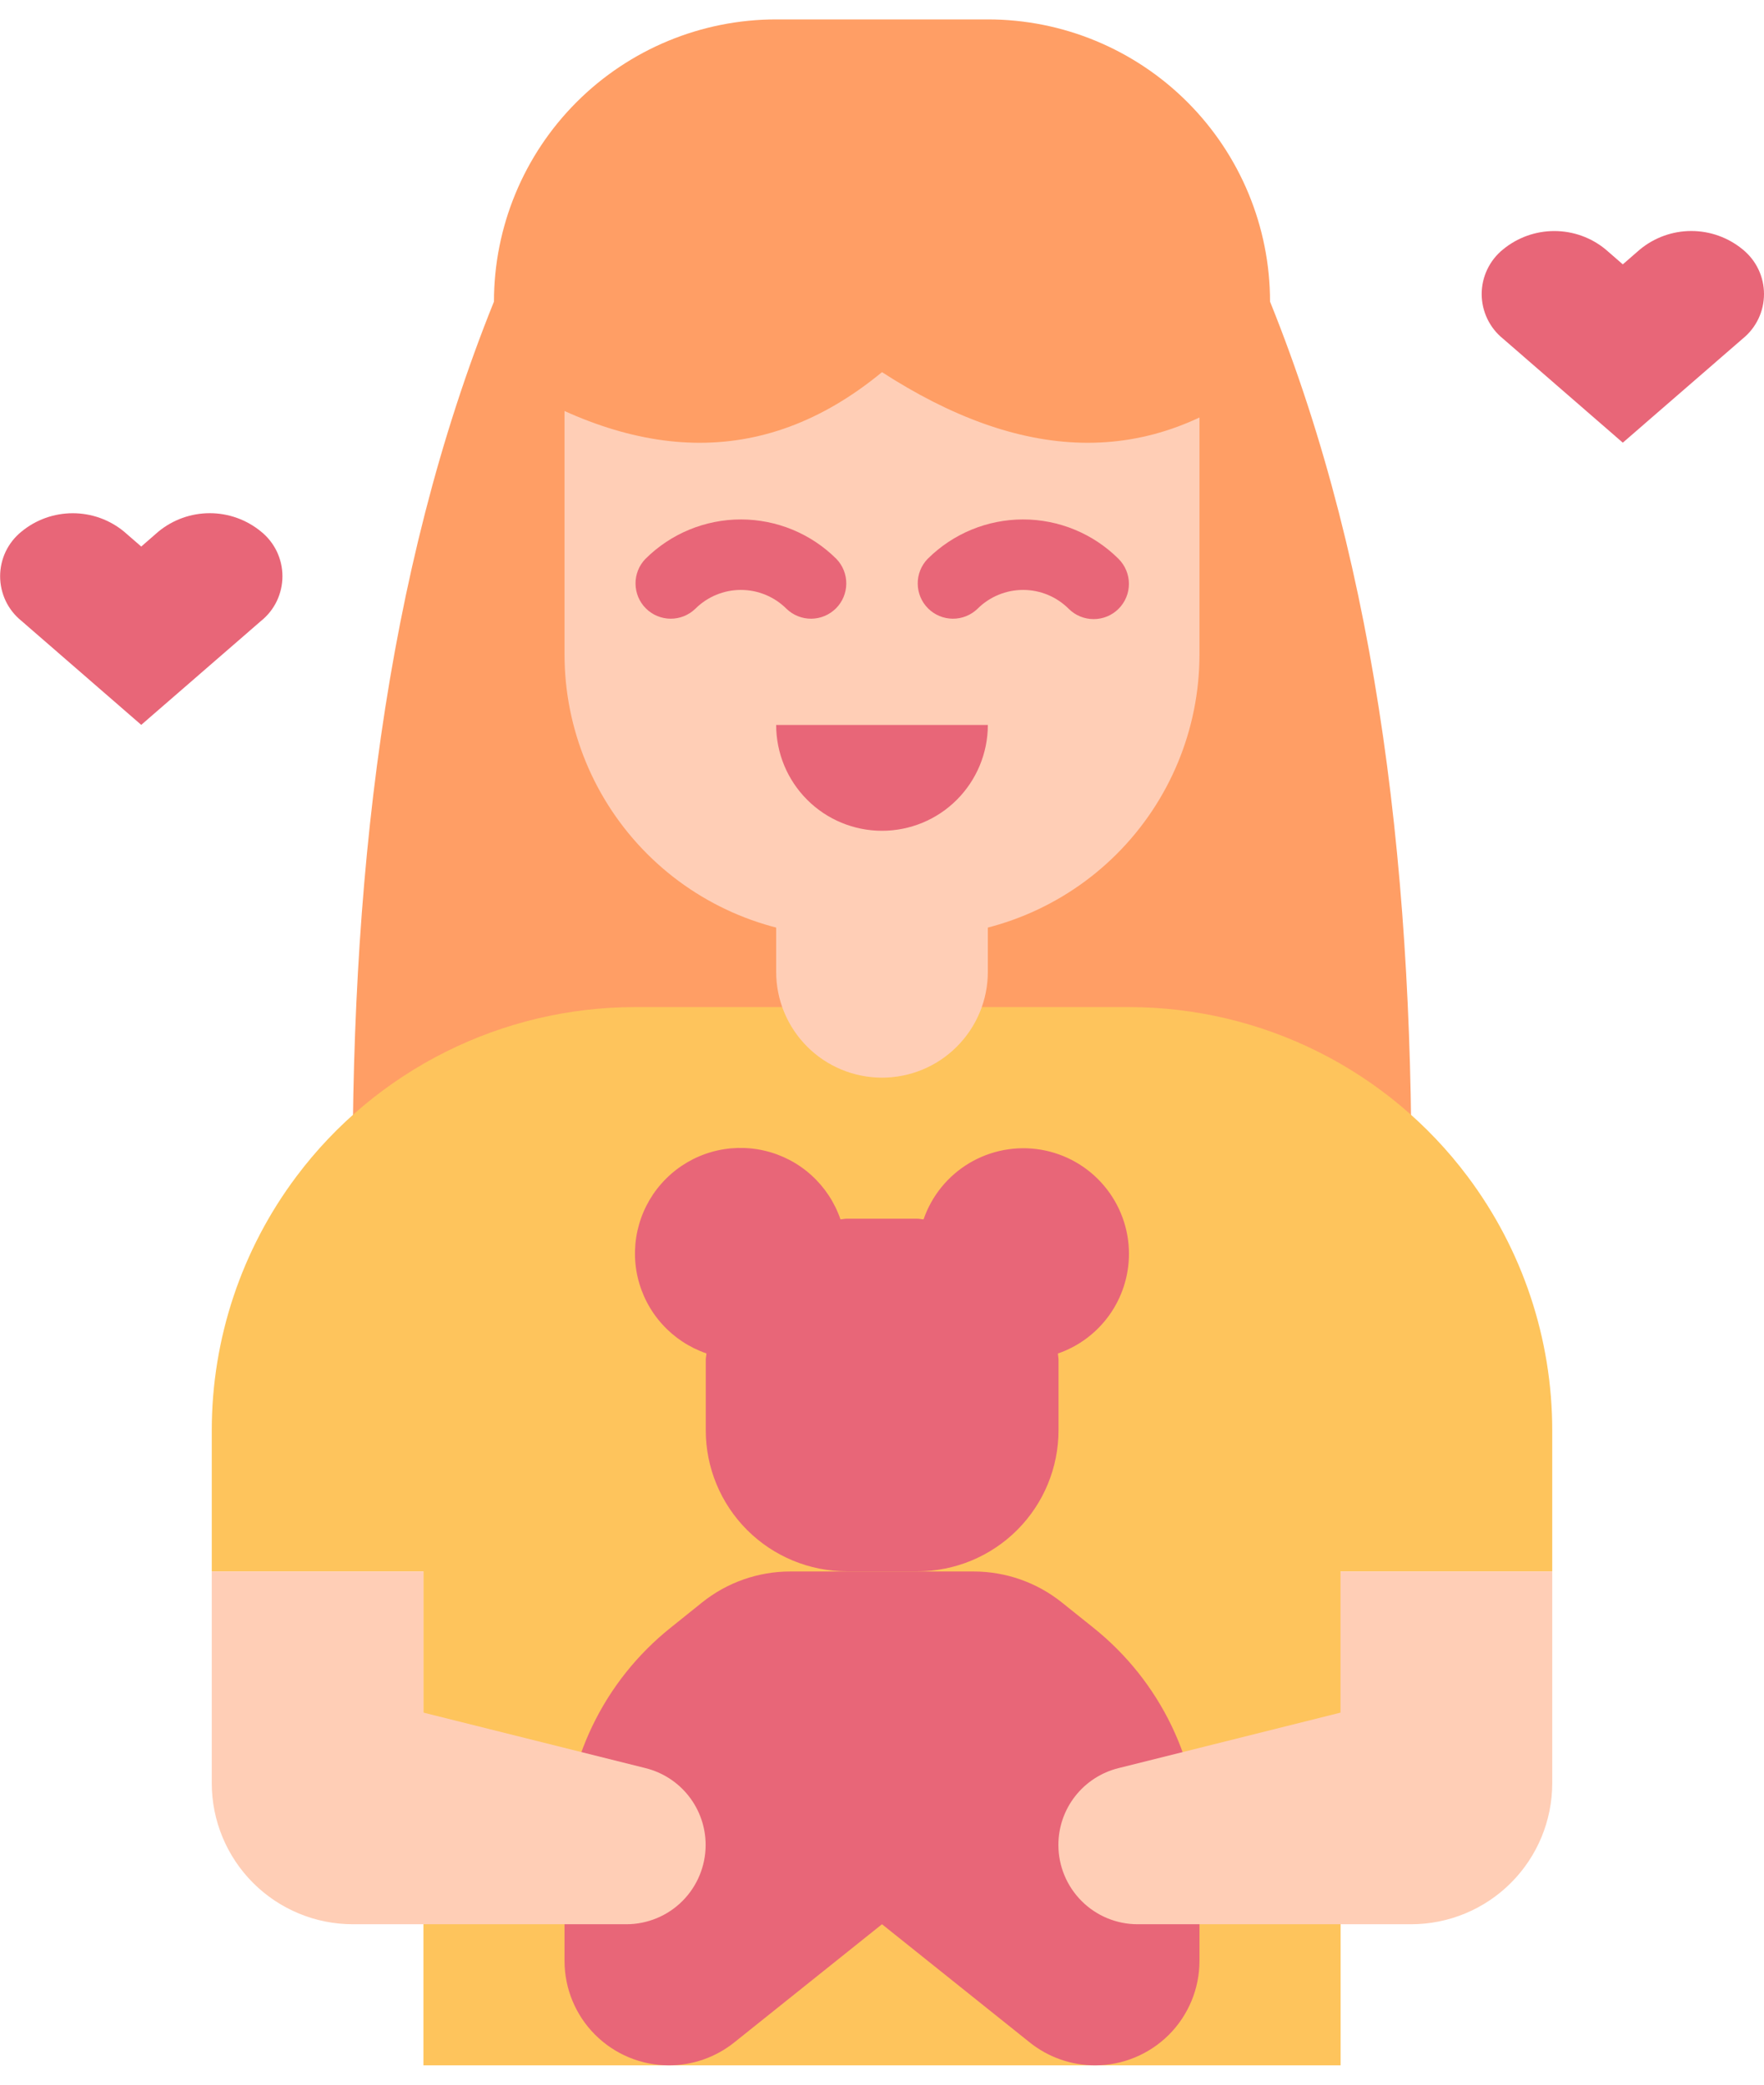 <svg xmlns="http://www.w3.org/2000/svg" width="44" height="52" viewBox="0 0 44 52" fill="none"><path d="M35.199 30.401H8.802C8.706 22.079 9.588 14.299 12.321 7.523H31.679C34.413 14.299 35.294 22.079 35.199 30.401Z" fill="#FF9E65"></path><path d="M28.159 25.121H15.841C14.202 25.121 12.585 25.503 11.119 26.236C9.653 26.969 8.377 28.033 7.394 29.345C6.023 31.172 5.282 33.395 5.282 35.68V39.199H10.562V51.518H33.439V39.199H38.718V35.68C38.718 33.395 37.977 31.172 36.606 29.345C35.623 28.033 34.347 26.969 32.881 26.236C31.415 25.503 29.799 25.121 28.159 25.121Z" fill="#FEC45C"></path><path d="M28.16 31.279C28.161 30.656 27.941 30.053 27.538 29.576C27.137 29.1 26.579 28.782 25.964 28.678C25.349 28.575 24.718 28.692 24.182 29.01C23.646 29.328 23.24 29.826 23.037 30.415C22.984 30.415 22.934 30.399 22.88 30.399H21.12C21.067 30.399 21.017 30.413 20.964 30.415C20.819 29.992 20.569 29.613 20.237 29.313C19.906 29.013 19.503 28.803 19.067 28.702C18.631 28.601 18.177 28.612 17.747 28.735C17.317 28.858 16.926 29.088 16.61 29.405C16.293 29.721 16.063 30.113 15.94 30.543C15.817 30.973 15.805 31.427 15.906 31.862C16.008 32.298 16.218 32.701 16.518 33.032C16.818 33.364 17.197 33.614 17.62 33.759C17.62 33.812 17.604 33.862 17.604 33.916V35.675C17.604 36.609 17.975 37.504 18.635 38.164C19.295 38.824 20.191 39.195 21.124 39.195H22.884C23.817 39.195 24.712 38.824 25.372 38.164C26.032 37.504 26.403 36.609 26.403 35.675V33.919C26.403 33.865 26.39 33.815 26.387 33.762C26.904 33.584 27.352 33.249 27.67 32.804C27.988 32.359 28.159 31.826 28.16 31.279ZM3.949 13.262L3.523 13.633L3.096 13.262C2.735 12.964 2.282 12.802 1.815 12.802C1.347 12.802 0.894 12.964 0.534 13.262C0.368 13.396 0.234 13.566 0.142 13.758C0.051 13.95 0.003 14.161 0.003 14.374C0.003 14.587 0.051 14.798 0.142 14.99C0.234 15.183 0.368 15.352 0.534 15.486L3.523 18.081L6.514 15.486C6.68 15.352 6.814 15.183 6.906 14.99C6.997 14.798 7.045 14.587 7.045 14.374C7.045 14.161 6.997 13.95 6.906 13.758C6.814 13.566 6.68 13.396 6.514 13.262C6.153 12.964 5.7 12.801 5.232 12.801C4.764 12.801 4.31 12.964 3.949 13.262ZM40.905 6.223L40.478 6.594L40.051 6.223C39.691 5.925 39.238 5.763 38.77 5.763C38.303 5.763 37.85 5.925 37.489 6.223C37.323 6.357 37.19 6.526 37.098 6.719C37.006 6.911 36.958 7.122 36.958 7.335C36.958 7.548 37.006 7.759 37.098 7.951C37.19 8.144 37.323 8.313 37.489 8.447L40.478 11.042L43.47 8.447C43.635 8.313 43.769 8.144 43.861 7.951C43.953 7.759 44 7.548 44 7.335C44 7.122 43.953 6.911 43.861 6.719C43.769 6.526 43.635 6.357 43.47 6.223C43.109 5.925 42.655 5.762 42.187 5.762C41.719 5.762 41.266 5.925 40.905 6.223Z" fill="#E86678"></path><path d="M19.36 21.602H24.64V24.241C24.64 24.941 24.362 25.613 23.866 26.108C23.372 26.603 22.7 26.881 22 26.881C21.3 26.881 20.628 26.603 20.134 26.108C19.639 25.613 19.36 24.941 19.36 24.241V21.602Z" fill="#FFCEB6"></path><path d="M14.081 7.523H29.919V16.322C29.919 18.189 29.177 19.98 27.857 21.3C26.537 22.62 24.747 23.361 22.88 23.361H21.12C19.253 23.361 17.463 22.62 16.143 21.3C14.823 19.98 14.081 18.189 14.081 16.322V7.523Z" fill="#FFCEB6"></path><path d="M24.64 0.484H19.36C17.494 0.484 15.703 1.226 14.383 2.546C13.063 3.866 12.321 5.657 12.321 7.523V9.283C15.731 11.487 18.98 11.773 22 9.283C25.41 11.487 28.659 11.773 31.679 9.283V7.523C31.679 5.657 30.937 3.866 29.617 2.546C28.297 1.226 26.507 0.484 24.64 0.484Z" fill="#FF9E65"></path><path d="M27.279 40.607L26.488 39.973C25.863 39.472 25.088 39.2 24.288 39.199H19.712C18.913 39.199 18.137 39.471 17.513 39.971L16.721 40.607C15.897 41.267 15.232 42.103 14.775 43.055C14.318 44.006 14.081 45.048 14.081 46.104V48.914C14.082 49.605 14.356 50.267 14.845 50.755C15.333 51.243 15.996 51.518 16.686 51.518C17.278 51.518 17.852 51.316 18.314 50.947L22 47.998L25.686 50.947C26.148 51.316 26.722 51.518 27.314 51.518C28.005 51.518 28.667 51.243 29.156 50.755C29.645 50.266 29.919 49.603 29.919 48.912V46.102C29.919 45.047 29.682 44.005 29.225 43.054C28.768 42.103 28.103 41.267 27.279 40.607Z" fill="#E86678"></path><path d="M10.562 42.719V39.199H5.282V44.479C5.282 45.412 5.653 46.307 6.313 46.967C6.973 47.627 7.868 47.998 8.802 47.998H15.624C16.148 47.998 16.651 47.79 17.022 47.419C17.392 47.048 17.6 46.546 17.601 46.022C17.601 45.581 17.454 45.153 17.183 44.806C16.912 44.458 16.532 44.212 16.105 44.105L10.562 42.719ZM33.439 42.719V39.199H38.718V44.479C38.718 45.412 38.347 46.307 37.687 46.967C37.027 47.627 36.132 47.998 35.199 47.998H28.376C27.852 47.998 27.349 47.79 26.979 47.419C26.608 47.048 26.4 46.546 26.4 46.022C26.399 45.581 26.546 45.153 26.817 44.806C27.088 44.458 27.468 44.212 27.895 44.105L33.439 42.719Z" fill="#FFCEB6"></path><path d="M19.36 18.083H24.64C24.64 18.783 24.361 19.455 23.866 19.95C23.372 20.445 22.7 20.723 22 20.723C21.3 20.723 20.628 20.445 20.134 19.95C19.638 19.455 19.36 18.783 19.36 18.083ZM27.901 15.186C28.066 15.021 28.159 14.797 28.159 14.564C28.159 14.33 28.066 14.107 27.901 13.941C27.269 13.311 26.413 12.957 25.52 12.957C24.627 12.957 23.77 13.311 23.138 13.941C22.977 14.107 22.889 14.33 22.891 14.56C22.893 14.791 22.985 15.012 23.148 15.175C23.311 15.338 23.532 15.431 23.763 15.433C23.994 15.435 24.216 15.346 24.382 15.186C24.684 14.884 25.093 14.715 25.52 14.715C25.946 14.715 26.355 14.884 26.657 15.186C26.822 15.351 27.046 15.443 27.279 15.443C27.513 15.443 27.736 15.351 27.901 15.186ZM19.618 15.186C19.784 15.346 20.006 15.435 20.237 15.433C20.468 15.431 20.688 15.338 20.852 15.175C21.015 15.012 21.107 14.791 21.109 14.56C21.111 14.33 21.023 14.107 20.862 13.941C20.23 13.311 19.373 12.957 18.48 12.957C17.587 12.957 16.731 13.311 16.099 13.941C15.938 14.107 15.85 14.33 15.852 14.56C15.854 14.791 15.946 15.012 16.109 15.175C16.272 15.338 16.493 15.431 16.724 15.433C16.954 15.435 17.177 15.346 17.343 15.186C17.645 14.884 18.054 14.715 18.48 14.715C18.907 14.715 19.316 14.884 19.618 15.186Z" fill="#E86678"></path></svg>